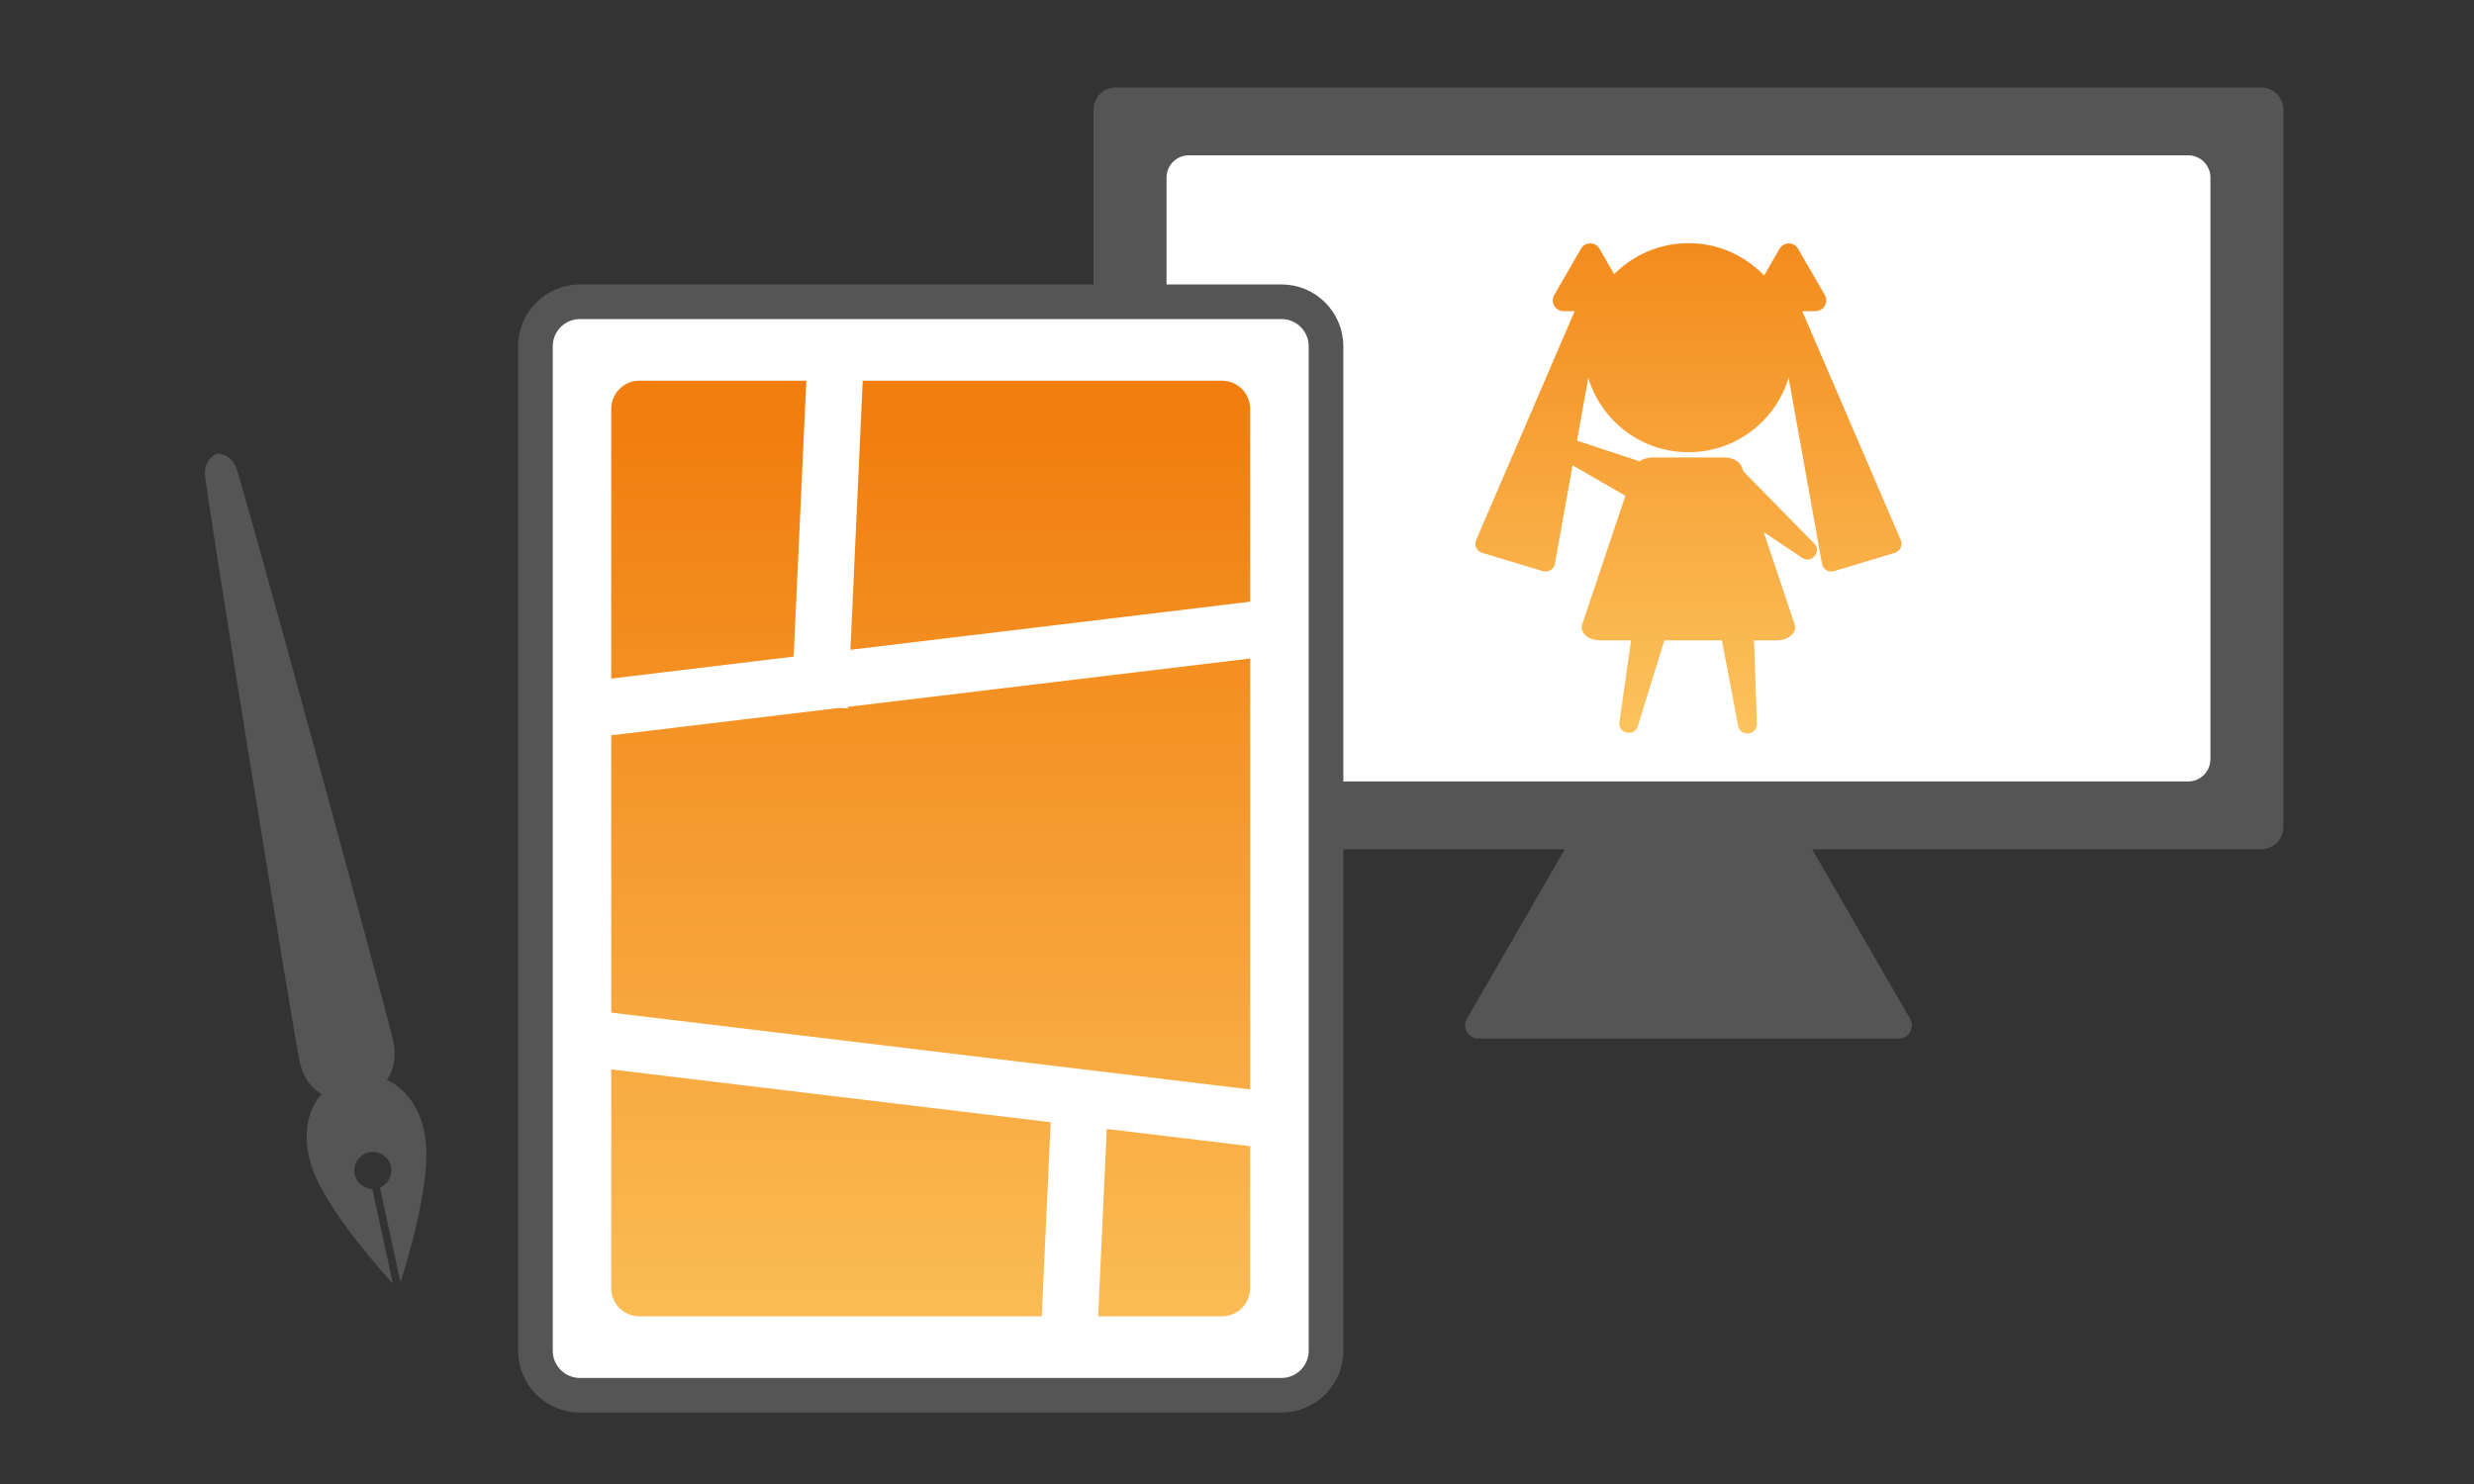 <?xml version="1.0" encoding="utf-8"?>
<!-- Generator: Adobe Illustrator 28.2.0, SVG Export Plug-In . SVG Version: 6.00 Build 0)  -->
<svg version="1.1" id="レイヤー_1" xmlns="http://www.w3.org/2000/svg" xmlns:xlink="http://www.w3.org/1999/xlink" x="0px"
	 y="0px" viewBox="0 0 500 300" style="enable-background:new 0 0 500 300;" xml:space="preserve">
<rect x="0" y="0" width="500" height="300" fill="#333333" stroke="none"/>
<style type="text/css">
	.st0{fill:#FFFFFF;}
	.st1{fill:#555555;}
	.st2{fill:url(#SVGID_1_);}
	.st3{fill:url(#SVGID_00000181783690462263452420000015862828909073424295_);}
	.st4{fill:url(#SVGID_00000026884606418720085200000009225673282977024948_);}
	.st5{fill:url(#SVGID_00000165941206127626582820000007077521822668382096_);}
	.st6{fill:url(#SVGID_00000074434189767934874050000007175504456225155992_);}
	.st7{fill:url(#SVGID_00000101807730751867681090000011492873170133405878_);}
	.st8{fill:url(#SVGID_00000090274233288780763380000012881477249280367034_);}
	.st9{fill:url(#SVGID_00000151539310203190798600000018146861142264097710_);}
	.st10{fill:#FFFFFF;stroke:#555555;stroke-width:7.087;stroke-miterlimit:10;}
	.st11{fill:none;stroke:#555555;stroke-width:2;stroke-miterlimit:10;}
	.st12{fill:url(#SVGID_00000030473363990974675360000013879135881221212347_);}
	.st13{fill-rule:evenodd;clip-rule:evenodd;fill:url(#SVGID_00000027585536834960489610000000907207832776533920_);}
	.st14{fill-rule:evenodd;clip-rule:evenodd;fill:#555555;}
	.st15{fill-rule:evenodd;clip-rule:evenodd;fill:url(#SVGID_00000101783996658625136140000004352603397198007427_);}
	.st16{fill:url(#SVGID_00000001630864715218723070000001873186202312450227_);}
	.st17{fill:url(#SVGID_00000046325758684646880460000004763986258889422516_);}
	.st18{fill:url(#SVGID_00000130646734215595687510000008144585145965224603_);}
	.st19{fill:url(#SVGID_00000161626448605755258930000001845873197589409460_);}
	.st20{fill:url(#SVGID_00000016062869558474303820000002457895797464240010_);}
	.st21{fill:url(#SVGID_00000162343732880149057170000016017136656648752785_);}
	.st22{fill:url(#SVGID_00000162347413771221260040000006817860241734074532_);}
	.st23{fill:url(#SVGID_00000077293061449878300630000013919971728234145722_);}
	.st24{fill:url(#SVGID_00000053538445941156313540000006033897945654115245_);}
	.st25{fill:url(#SVGID_00000108994237953131591270000001882257820066543007_);}
	.st26{fill:url(#SVGID_00000133517229095688519270000016948375534162816901_);}
	.st27{fill:url(#SVGID_00000080183554070949001980000015902557744541291399_);}
	.st28{fill:url(#SVGID_00000079464320755888095590000002768425286308966024_);}
	
		.st29{fill:none;stroke:#000000;stroke-width:6;stroke-linecap:round;stroke-linejoin:round;stroke-miterlimit:10;stroke-dasharray:0,9;}
	.st30{fill:url(#SVGID_00000116218297835838837730000008034275961800837030_);}
	.st31{fill:url(#SVGID_00000132053417066576554780000017147484621687284636_);}
	.st32{fill:url(#SVGID_00000065762398782527598960000014538796233609337492_);}
	.st33{fill:url(#SVGID_00000135689102512310947360000008124162615163925890_);}
	.st34{fill:url(#SVGID_00000157992227486064244190000004126610720159059362_);}
	.st35{fill:url(#SVGID_00000031892451772087156680000008839366483856723368_);}
	.st36{fill:url(#SVGID_00000129892389315076407980000002241325999140675738_);}
	.st37{fill:url(#SVGID_00000082350755488882735090000012375790470352035981_);}
	.st38{fill:url(#SVGID_00000124128274969180816610000006470474651679787677_);}
	.st39{fill:url(#SVGID_00000089556829871763554320000004866408239658842777_);}
	.st40{fill:url(#SVGID_00000147204792595899383890000018192919441474104220_);}
	.st41{fill:url(#SVGID_00000010302024421313274880000002999416397452928161_);}
	.st42{fill:url(#SVGID_00000023280002553630484700000005660438646291027134_);}
	.st43{fill:url(#SVGID_00000151531597915876789400000007453637841163189652_);}
	.st44{fill:url(#SVGID_00000048473714017111925890000015289466954714137271_);}
	.st45{fill:url(#SVGID_00000036930616559597898100000011335115962559791253_);}
	.st46{fill:url(#SVGID_00000158725357118159457400000011846991168651040149_);}
	.st47{fill:url(#SVGID_00000133523027061637141100000014077236193100278411_);}
	.st48{fill:url(#SVGID_00000116197465989569696210000014482243274638107266_);}
	.st49{fill:url(#SVGID_00000023989090321241406310000013664391059452309163_);}
	.st50{fill:#FFFFFF;stroke:#555555;stroke-width:6;stroke-miterlimit:10;}
	.st51{fill:url(#SVGID_00000059274837964457237520000015432542638422610602_);}
	.st52{fill:url(#SVGID_00000149380549785706793830000017412524774448210823_);}
	.st53{fill:url(#SVGID_00000074408008834084452860000000840937840648028045_);}
	.st54{fill:url(#SVGID_00000143584949297327866160000006464272777971313315_);}
	.st55{fill:url(#SVGID_00000044153658343906545290000004976936055830077858_);}
	.st56{fill:url(#SVGID_00000108297270572771784770000004543066461000587196_);}
	.st57{fill:url(#SVGID_00000070832470470646208430000004232024088211254150_);}
	.st58{fill:url(#SVGID_00000060717419794833749200000002630692645163076226_);}
	.st59{fill:url(#SVGID_00000092415316349046423780000003877702953612145289_);}
	.st60{fill:url(#SVGID_00000103959897627386882110000014651552938534313385_);}
	.st61{fill:url(#SVGID_00000160870555759566163080000018100729147541479605_);}
	.st62{fill:url(#SVGID_00000183959599279779596040000003970134977034243477_);}
	.st63{fill:#FFFFFF;stroke:#555555;stroke-width:7;stroke-miterlimit:10;}
	.st64{fill:url(#SVGID_00000075160516762798150660000014339178694423380655_);}
	.st65{fill:url(#SVGID_00000101824506979057721530000008153705679459248811_);}
	.st66{fill:url(#SVGID_00000173137840717847044790000016604676321578771606_);}
	.st67{fill:url(#SVGID_00000083793115692711943240000017061801836845604773_);}
	.st68{fill:url(#SVGID_00000049182031567681566410000007789697998205971349_);}
	.st69{fill:url(#SVGID_00000129164198869816465310000003742211771063625377_);}
	.st70{fill:none;stroke:#555555;stroke-width:6;stroke-linecap:round;stroke-linejoin:round;stroke-dasharray:0,14.107;}
	.st71{fill:#FFFFFF;stroke:#555555;stroke-width:4;stroke-miterlimit:10;}
	.st72{fill:url(#SVGID_00000121267261923433370900000012786919912257663150_);}
	.st73{fill:url(#SVGID_00000106142991891039222230000011288866951120311432_);}
	.st74{fill:url(#SVGID_00000005224412669748736180000013331076790602198703_);}
	.st75{fill:url(#SVGID_00000051351810070827913670000012059348867435810945_);}
	.st76{fill:url(#SVGID_00000145042100387224034600000007496549862484276646_);}
	.st77{fill:url(#SVGID_00000142878112261090620400000009945109667146202266_);}
</style>
<g>
	<g>
		<path class="st1" d="M338.93,132.39l-42.47,73.57c-1.03,1.78,0.26,4,2.31,4h84.95c2.05,0,3.34-2.22,2.31-4l-42.47-73.57
			C342.52,130.61,339.96,130.61,338.93,132.39z"/>
		<path class="st1" d="M456.99,171.69h-231.5c-2.49,0-4.5-2.01-4.5-4.5v-145c0-2.49,2.01-4.5,4.5-4.5h231.5c2.49,0,4.5,2.01,4.5,4.5
			v145C461.49,169.67,459.48,171.69,456.99,171.69z"/>
		<path class="st0" d="M442.22,157.98H240.26c-2.49,0-4.5-2.01-4.5-4.5V35.9c0-2.49,2.01-4.5,4.5-4.5h201.97
			c2.49,0,4.5,2.01,4.5,4.5v117.58C446.72,155.96,444.71,157.98,442.22,157.98z"/>
		<g>
			<g>
				<linearGradient id="SVGID_1_" gradientUnits="userSpaceOnUse" x1="333.308" y1="160.667" x2="333.308" y2="25.466">
					<stop  offset="0" style="stop-color:#FDCA65"/>
					<stop  offset="1" style="stop-color:#F17E0E"/>
				</linearGradient>
				<path class="st2" d="M327.29,145.97l4.06-28.46c0.18-1.23,1.46-1.97,2.61-1.5l4.2,1.7c0.92,0.37,1.4,1.39,1.11,2.33l-8.26,26.76
					C330.31,149.05,326.96,148.3,327.29,145.97z"/>
				
					<linearGradient id="SVGID_00000069357029385111422990000016355868970219785405_" gradientUnits="userSpaceOnUse" x1="350.518" y1="160.667" x2="350.518" y2="25.466">
					<stop  offset="0" style="stop-color:#FDCA65"/>
					<stop  offset="1" style="stop-color:#F17E0E"/>
				</linearGradient>
				<path style="fill:url(#SVGID_00000069357029385111422990000016355868970219785405_);" d="M351.28,146.73L346,118.94
					c-0.2-1.03,0.47-2.02,1.5-2.23l4.29-0.87c1.16-0.23,2.25,0.63,2.29,1.81l0.99,28.65C355.15,148.67,351.72,149.05,351.28,146.73z
					"/>
			</g>
			<g>
				
					<linearGradient id="SVGID_00000155139054227407383080000001938672483003972517_" gradientUnits="userSpaceOnUse" x1="356.712" y1="160.667" x2="356.712" y2="25.466">
					<stop  offset="0" style="stop-color:#FDCA65"/>
					<stop  offset="1" style="stop-color:#F17E0E"/>
				</linearGradient>
				<path style="fill:url(#SVGID_00000155139054227407383080000001938672483003972517_);" d="M364.22,112.77l-17.16-11.49
					c-0.94-0.63-1.13-1.93-0.41-2.8l2.69-3.24c0.72-0.87,2.04-0.93,2.83-0.12l14.47,14.74
					C368.25,111.48,366.13,114.05,364.22,112.77z"/>
				
					<linearGradient id="SVGID_00000042727366926849214760000008107091996779142294_" gradientUnits="userSpaceOnUse" x1="323.291" y1="160.667" x2="323.291" y2="25.466">
					<stop  offset="0" style="stop-color:#FDCA65"/>
					<stop  offset="1" style="stop-color:#F17E0E"/>
				</linearGradient>
				<path style="fill:url(#SVGID_00000042727366926849214760000008107091996779142294_);" d="M312.54,91.01l17.89,10.33
					c0.98,0.57,2.23,0.16,2.7-0.87l1.72-3.84c0.46-1.03-0.07-2.24-1.14-2.59l-19.61-6.49C311.91,86.83,310.55,89.86,312.54,91.01z"
					/>
			</g>
			
				<linearGradient id="SVGID_00000155117325245178130320000018246695639449257088_" gradientUnits="userSpaceOnUse" x1="341.567" y1="160.667" x2="341.567" y2="25.466">
				<stop  offset="0" style="stop-color:#FDCA65"/>
				<stop  offset="1" style="stop-color:#F17E0E"/>
			</linearGradient>
			<path style="fill:url(#SVGID_00000155117325245178130320000018246695639449257088_);" d="M349.07,120.16l-17.16-11.49
				c-0.94-0.63-1.13-1.93-0.41-2.8l2.69-3.24c0.72-0.87,2.04-0.93,2.83-0.12l14.47,14.74C353.11,118.88,350.98,121.44,349.07,120.16
				z"/>
			<g>
				
					<linearGradient id="SVGID_00000083768642586478215040000004239392783385729452_" gradientUnits="userSpaceOnUse" x1="341.24" y1="160.667" x2="341.24" y2="25.466">
					<stop  offset="0" style="stop-color:#FDCA65"/>
					<stop  offset="1" style="stop-color:#F17E0E"/>
				</linearGradient>
				<circle style="fill:url(#SVGID_00000083768642586478215040000004239392783385729452_);" cx="341.24" cy="70.29" r="21.13"/>
				<g>
					
						<linearGradient id="SVGID_00000161619263875039493040000007206721841085454220_" gradientUnits="userSpaceOnUse" x1="311.193" y1="160.667" x2="311.193" y2="25.466">
						<stop  offset="0" style="stop-color:#FDCA65"/>
						<stop  offset="1" style="stop-color:#F17E0E"/>
					</linearGradient>
					<path style="fill:url(#SVGID_00000161619263875039493040000007206721841085454220_);" d="M320.55,57.54l-22.22,51.64
						c-0.45,1.05,0.11,2.25,1.2,2.58l12.29,3.7c1.09,0.33,2.23-0.37,2.43-1.49l9.93-55.33C324.58,56.4,321.45,55.46,320.55,57.54z"
						/>
					
						<linearGradient id="SVGID_00000019657471472226542780000005819736853057516695_" gradientUnits="userSpaceOnUse" x1="371.288" y1="160.667" x2="371.288" y2="25.466">
						<stop  offset="0" style="stop-color:#FDCA65"/>
						<stop  offset="1" style="stop-color:#F17E0E"/>
					</linearGradient>
					<path style="fill:url(#SVGID_00000019657471472226542780000005819736853057516695_);" d="M361.93,57.54l22.22,51.64
						c0.45,1.05-0.11,2.25-1.2,2.58l-12.29,3.7c-1.09,0.33-2.23-0.37-2.43-1.49l-9.93-55.33C357.9,56.4,361.03,55.46,361.93,57.54z"
						/>
					
						<linearGradient id="SVGID_00000172409049043837692820000012335088356547726993_" gradientUnits="userSpaceOnUse" x1="361.528" y1="160.667" x2="361.528" y2="25.466">
						<stop  offset="0" style="stop-color:#FDCA65"/>
						<stop  offset="1" style="stop-color:#F17E0E"/>
					</linearGradient>
					<path style="fill:url(#SVGID_00000172409049043837692820000012335088356547726993_);" d="M359.65,50.3l-5.4,9.35
						c-0.83,1.44,0.21,3.25,1.88,3.25h10.79c1.67,0,2.71-1.81,1.88-3.25l-5.4-9.35C362.57,48.85,360.49,48.85,359.65,50.3z"/>
					
						<linearGradient id="SVGID_00000173873896544072380310000006184801636677597600_" gradientUnits="userSpaceOnUse" x1="321.381" y1="160.667" x2="321.381" y2="25.466">
						<stop  offset="0" style="stop-color:#FDCA65"/>
						<stop  offset="1" style="stop-color:#F17E0E"/>
					</linearGradient>
					<path style="fill:url(#SVGID_00000173873896544072380310000006184801636677597600_);" d="M319.51,50.3l-5.4,9.35
						c-0.83,1.44,0.21,3.25,1.88,3.25h10.79c1.67,0,2.71-1.81,1.88-3.25l-5.4-9.35C322.42,48.85,320.34,48.85,319.51,50.3z"/>
				</g>
				
					<linearGradient id="SVGID_00000089534839370815280440000013888220956520850339_" gradientUnits="userSpaceOnUse" x1="341.24" y1="160.667" x2="341.24" y2="25.466">
					<stop  offset="0" style="stop-color:#FDCA65"/>
					<stop  offset="1" style="stop-color:#F17E0E"/>
				</linearGradient>
				<path style="fill:url(#SVGID_00000089534839370815280440000013888220956520850339_);" d="M352.06,94.49
					c-0.4-1.18-1.88-2.01-3.58-2.01l0,0H334l0,0c-1.71,0-3.19,0.83-3.58,2.01l-10.65,31.73c-0.55,1.65,1.2,3.23,3.58,3.23H334h14.47
					h10.65c2.38,0,4.14-1.59,3.58-3.23L352.06,94.49z"/>
			</g>
		</g>
	</g>
	<g>
		<g>
			<path class="st1" d="M79.02,235.83c-0.44-2.02-2.43-3.31-4.46-2.87c-2.02,0.44-3.31,2.43-2.87,4.46c0.37,1.72,1.88,2.9,3.56,2.95
				l4.15,19.13c0,0-13.8-14.82-16.58-24.23c-2.78-9.41,2.19-14.1,2.19-14.1s-3.36-1.49-4.48-6.66
				c-1.12-5.18-19.1-115.71-19.12-118.82c-0.02-2.9,2.09-3.84,2.39-3.96l0-0.01c0,0,0.01,0,0.02,0c0.01,0,0.02-0.01,0.02-0.01
				l0,0.01c0.32-0.01,2.63-0.03,3.81,2.61c1.27,2.84,30.7,110.89,31.82,116.07c1.12,5.17-1.32,7.92-1.32,7.92s6.47,2.21,7.84,11.93
				c1.37,9.72-5.06,28.92-5.06,28.92l-4.14-19.09C78.44,239.4,79.41,237.63,79.02,235.83z"/>
		</g>
	</g>
	<g>
		<path class="st63" d="M258.99,282.06H117.21c-4.97,0-9-4.03-9-9V70c0-4.97,4.03-9,9-9h141.78c4.97,0,9,4.03,9,9v203.06
			C267.99,278.03,263.96,282.06,258.99,282.06z"/>
		<g>
			
				<linearGradient id="SVGID_00000091010586569797611120000016724093530173129092_" gradientUnits="userSpaceOnUse" x1="143.245" y1="307" x2="143.245" y2="85.943">
				<stop  offset="0" style="stop-color:#FDCA65"/>
				<stop  offset="1" style="stop-color:#F17E0E"/>
			</linearGradient>
			<path style="fill:url(#SVGID_00000091010586569797611120000016724093530173129092_);" d="M160.4,132.74l2.56-55.78h-33.73
				c-3.15,0-5.7,2.55-5.7,5.7v54.52L160.4,132.74z"/>
			
				<linearGradient id="SVGID_00000058566644854159126400000016297749947060968628_" gradientUnits="userSpaceOnUse" x1="188.098" y1="307" x2="188.098" y2="85.943">
				<stop  offset="0" style="stop-color:#FDCA65"/>
				<stop  offset="1" style="stop-color:#F17E0E"/>
			</linearGradient>
			<polygon style="fill:url(#SVGID_00000058566644854159126400000016297749947060968628_);" points="252.67,133.12 171.34,142.9 
				171.33,143.2 169.51,143.12 123.53,148.65 123.53,204.71 252.67,220.24 			"/>
			
				<linearGradient id="SVGID_00000152251029956935259850000011202069452751046817_" gradientUnits="userSpaceOnUse" x1="212.268" y1="307" x2="212.268" y2="85.943">
				<stop  offset="0" style="stop-color:#FDCA65"/>
				<stop  offset="1" style="stop-color:#F17E0E"/>
			</linearGradient>
			<path style="fill:url(#SVGID_00000152251029956935259850000011202069452751046817_);" d="M171.87,131.36l80.79-9.72V82.66
				c0-3.15-2.55-5.7-5.7-5.7h-72.6L171.87,131.36z"/>
			
				<linearGradient id="SVGID_00000038408408274505204220000016808966828423450536_" gradientUnits="userSpaceOnUse" x1="237.307" y1="307" x2="237.307" y2="85.943">
				<stop  offset="0" style="stop-color:#FDCA65"/>
				<stop  offset="1" style="stop-color:#F17E0E"/>
			</linearGradient>
			<path style="fill:url(#SVGID_00000038408408274505204220000016808966828423450536_);" d="M223.68,228.23l-1.74,37.87h25.02
				c3.15,0,5.7-2.55,5.7-5.7v-28.69L223.68,228.23z"/>
			
				<linearGradient id="SVGID_00000069376704087344865850000016081513667915921063_" gradientUnits="userSpaceOnUse" x1="167.935" y1="307" x2="167.935" y2="85.943">
				<stop  offset="0" style="stop-color:#FDCA65"/>
				<stop  offset="1" style="stop-color:#F17E0E"/>
			</linearGradient>
			<path style="fill:url(#SVGID_00000069376704087344865850000016081513667915921063_);" d="M212.34,226.87l-88.81-10.68v44.22
				c0,3.15,2.55,5.7,5.7,5.7h81.31L212.34,226.87z"/>
		</g>
	</g>
</g>
</svg>
